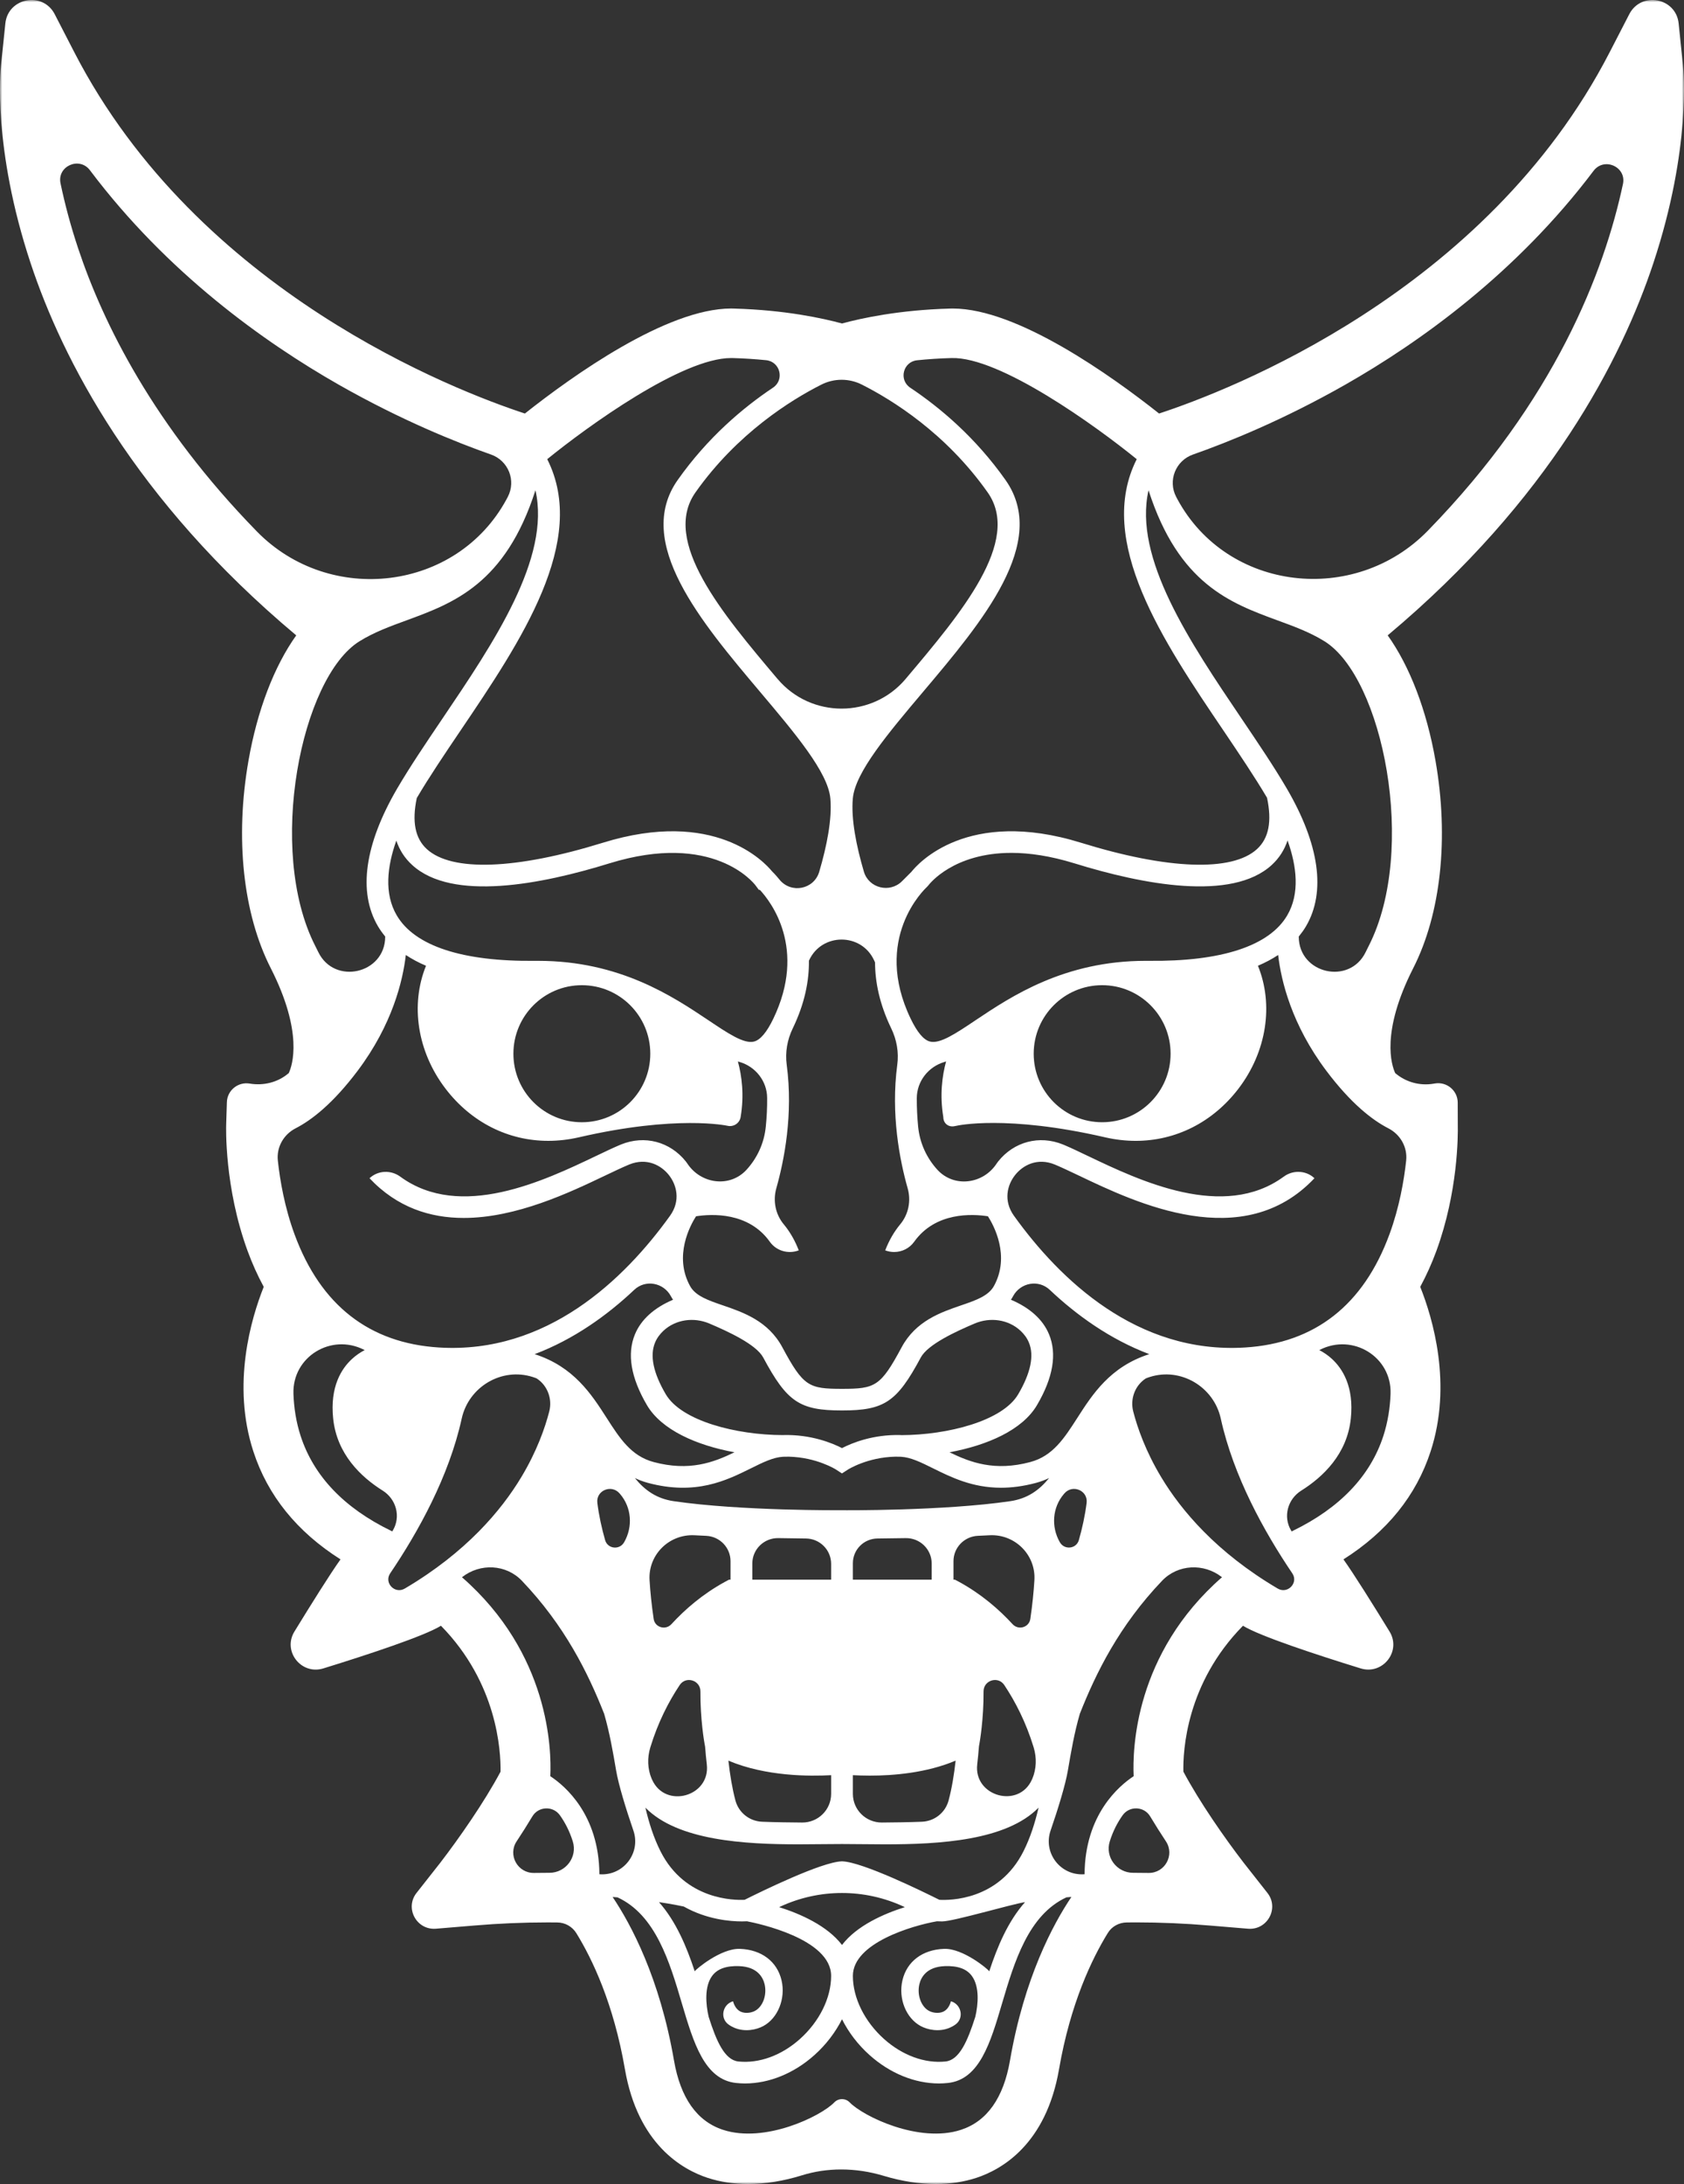 <svg xmlns="http://www.w3.org/2000/svg" xmlns:xlink="http://www.w3.org/1999/xlink" width="361" height="468" viewBox="0 0 361 468">
    <rect x="0" y="0" width="361" height="468" fill="#333333" stroke="none"/>
    <defs>
        <path id="k9lp1cvxna" d="M0 0L361 0 361 468 0 468z"/>
    </defs>
    <g fill="none" fill-rule="evenodd">
        <g>
            <g transform="translate(-1138 -2473) translate(1138 2473)">
                <mask id="97sjy2e65b" fill="#fff">
                    <use xlink:href="#k9lp1cvxna"/>
                </mask>
                <path fill="#FFF" d="M347.915 39.431c-4.013 18.82-14.574 46.35-41.84 74.303-15.703 16.085-42.953 13.006-53.648-6.716-.104-.183-.199-.38-.299-.564-1.81-3.485-.102-7.746 3.607-9.052 7.5-2.631 19.29-7.375 32.615-14.95 16.062-9.147 36.724-23.915 53.26-45.841 2.273-3.011 7.09-.862 6.305 2.82zm-74.122 93.482c3.597 1.314 6.991 2.555 10.102 4.482 12.562 7.735 19.988 44.747 9.533 65.276-.23.456-.455.905-.671 1.35-3.45 7.123-14.278 4.662-14.341-3.246v-.086c.567-.706 1.1-1.428 1.555-2.207 4.306-7.336 2.872-17.556-4.146-29.553-2.757-4.713-6.121-9.68-9.672-14.941-10.989-16.259-23.252-34.397-19.94-48.933 6.447 20.102 17.62 24.196 27.58 27.858zm-30.11-34.518c-8.869 17.527 5.694 39.083 18.601 58.168 3.43 5.087 6.672 9.894 9.33 14.385 1.082 5.087.371 8.693-2.155 11.005-5.348 4.893-19.091 4.404-37.703-1.358-24.406-7.562-35.03 4.519-36.381 6.234l-2.007 2.003c-2.626 2.618-7.134 1.501-8.177-2.047-1.614-5.488-2.771-11.243-2.37-15.689.494-5.593 7.569-13.968 15.061-22.844 12.691-15.025 27.071-32.053 17.67-45.394-6.435-9.114-14.02-15.502-20.419-19.774-2.52-1.682-1.54-5.578 1.478-5.884 2.257-.23 4.725-.402 7.376-.476 10.38-.296 30.927 14.554 39.696 21.671zM184.75 82.411c6.483 3.27 18.017 10.4 26.978 23.106 7.363 10.432-5.806 26.012-17.416 39.761-.055.066-.11.138-.167.204-7.168 8.485-20.299 8.485-27.463 0-.056-.066-.11-.138-.179-.204-11.609-13.749-24.77-29.329-17.417-39.761 8.953-12.674 20.503-19.823 26.996-23.103 2.727-1.375 5.941-1.377 8.668-.003zm-19.042.66c-6.402 4.272-13.992 10.664-20.431 19.787-9.413 13.341 4.974 30.37 17.665 45.404 7.486 8.866 14.567 17.24 15.061 22.834.396 4.446-.764 10.215-2.383 15.713-1.118 3.795-6.038 4.753-8.53 1.671-.796-.984-1.4-1.588-1.594-1.771-1.694-2.068-12.365-13.527-36.285-6.114-18.612 5.762-32.358 6.251-37.708 1.358-2.515-2.305-3.225-5.88-2.16-10.938 2.654-4.513 5.916-9.338 9.363-14.445 12.91-19.092 27.476-40.648 18.602-58.175 8.685-7.052 28.88-21.671 39.4-21.671h.3c2.59.073 5.005.24 7.22.46 3.023.303 4.001 4.203 1.48 5.886zm-70.865 70.917c-3.552 5.262-6.915 10.235-9.674 14.94-7.018 11.998-8.455 22.218-4.149 29.554.456.779.987 1.501 1.558 2.207 0 .027 0 .054-.003.086-.06 7.908-10.887 10.37-14.34 3.244-.217-.443-.44-.892-.672-1.348-10.455-20.529-3.026-57.54 9.533-65.276 3.114-1.927 6.505-3.168 10.105-4.482 9.961-3.662 21.133-7.756 27.583-27.858 3.308 14.536-8.957 32.681-19.94 48.933zm14.023-47.534c-.103.183-.205.38-.299.564-10.66 19.65-37.852 22.872-53.502 6.864-22.12-22.641-32.97-44.634-38.29-60.588-1.684-5.042-2.91-9.745-3.801-14.006-.77-3.68 4.043-5.816 6.308-2.806 16.553 21.998 37.272 36.804 53.363 45.97 13.324 7.575 25.112 12.319 32.614 14.95 3.71 1.306 5.417 5.567 3.607 9.052zM63.373 241.78c3.46-1.775 8.024-5.325 13.297-12.328 7.454-9.913 9.691-19.306 10.327-24.808 1.304.86 2.737 1.639 4.33 2.305-3.398 8.348-1.882 18.41 4.178 26.337 5.533 7.24 13.474 11.183 22.03 11.183 2.143 0 4.324-.25 6.523-.75 21.02-4.855 31.787-2.502 31.88-2.481h.007c1.308.31 2.61-.551 2.824-1.872.793-4.727.255-8.82-.586-11.905l.353.1c3.458 1.009 5.899 4.132 5.918 7.718.02 2.111-.092 4.175-.29 6.134-.344 3.548-1.846 6.75-4.128 9.247-3.57 3.9-9.787 3.08-12.693-1.33-.1-.148-.2-.292-.305-.425-3.402-4.269-8.845-5.706-13.886-3.667l-.355.148c-1.471.622-3.146 1.426-5.088 2.353-11.07 5.282-29.008 13.834-41.905 4.4-2.015-1.473-4.772-1.36-6.592.34 5.948 6.302 13.03 8.509 20.195 8.509 11.297 0 22.785-5.485 30.317-9.08 1.89-.896 3.522-1.677 4.9-2.26l.288-.119c3.73-1.513 6.815.175 8.463 2.25 1.66 2.085 2.602 5.484.251 8.755-9.823 13.666-26.417 29.635-49.51 28.217-14.96-.925-25.376-9.068-30.96-24.205-2.124-5.761-3.125-11.501-3.596-15.847-.309-2.873 1.232-5.595 3.813-6.92zm-.466 56.895c-.275-7.899 8.055-13.039 15.136-9.434.046.02.092.044.136.066-.941.491-1.854 1.102-2.691 1.874-2.258 2.057-4.79 5.947-4.064 12.822.793 7.58 5.928 12.477 10.613 15.413 2.91 1.826 3.933 5.578 2.184 8.525-.045.071-.09.148-.131.22-.095-.045-.179-.094-.272-.139-10.046-4.882-16.55-11.7-19.356-20.269-.992-3.038-1.455-6.112-1.555-9.078zm20.736 38.47c6.002-8.87 12.608-20.753 15.335-33.17 1.498-6.808 8.58-11.036 15.251-8.894.321.1.608.204.85.314l.037.03c2.282 1.528 3.308 4.368 2.63 7.02-.904 3.511-2.657 8.532-6.004 14.098-4.253 7.074-11.803 16.104-24.973 23.865-2.125 1.251-4.506-1.226-3.126-3.263zm15.392.835c.024-.015.045-.034.068-.05 3.862-3.005 9.396-2.731 12.77.802 9.186 9.615 14.167 19.713 17.635 28.504 1.175 4.033 1.884 8.138 2.574 12.176.525 3.078 2.096 8.195 3.7 12.857 1.641 4.767-2.093 9.667-7.154 9.366l-.136-.007c-.083-12.787-7.37-18.94-10.522-21.012.272-5.755-.212-26.272-18.935-42.636zm11.715 56.596c1.123-1.7 2.271-3.508 3.38-5.357 1.3-2.168 4.43-2.292 5.896-.235 1.058 1.486 2.054 3.334 2.766 5.619 1.036 3.329-1.504 6.715-5.014 6.712-1.072 0-2.168.01-3.289.029-3.527.06-5.676-3.836-3.74-6.768zm20.576 11.921c.355.027.717.056 1.062.085 8.173 3.781 11.165 13.85 13.79 22.746 2.49 8.392 4.839 16.315 11.624 17.027.634.065 1.266.104 1.9.104 5.171 0 10.504-2.161 14.882-6.08 2.498-2.234 4.501-4.87 5.918-7.681 1.408 2.81 3.411 5.447 5.909 7.681 4.378 3.919 9.7 6.08 14.883 6.08.633 0 1.265-.04 1.9-.104 6.786-.712 9.133-8.635 11.61-17.027 2.64-8.903 5.63-18.972 13.81-22.754l1.062-.085c-3.926 5.838-10.1 17.31-13.165 35.05-1.388 8.028-4.925 13.028-10.511 14.854-8.955 2.934-20.936-2.869-23.86-5.886-.897-.925-2.39-.925-3.288 0-2.917 3.017-14.9 8.817-23.856 5.886-5.587-1.826-9.124-6.826-10.512-14.855-3.063-17.732-9.234-29.201-13.158-35.04zm101.038-4.862c-5.06.3-8.794-4.603-7.15-9.37 1.603-4.658 3.175-9.769 3.7-12.846.69-4.045 1.4-8.16 2.572-12.183 3.47-8.791 8.45-18.889 17.633-28.504 3.378-3.533 8.911-3.807 12.773-.803l.066.051c-18.72 16.364-19.201 36.881-18.936 42.636-3.147 2.072-10.445 8.225-10.522 21.012l-.136.007zm5.532-7.032c.71-2.285 1.707-4.133 2.764-5.619 1.468-2.057 4.598-1.933 5.897.235 1.11 1.85 2.258 3.657 3.381 5.357 1.937 2.932-.212 6.827-3.741 6.768-1.12-.019-2.217-.029-3.29-.029-3.507.003-6.047-3.383-5.011-6.712zm11.036-78.06c-3.345-5.566-5.1-10.587-6.004-14.097-.678-2.653.349-5.493 2.63-7.022l.038-.029c.24-.11.528-.214.85-.314 6.67-2.142 13.752 2.086 15.25 8.893 2.727 12.418 9.333 24.302 15.335 33.171 1.38 2.037-1 4.514-3.126 3.263-13.168-7.761-20.72-16.79-24.973-23.865zm28.245 11.48c-.091.044-.186.093-.28.149-.046-.076-.09-.156-.14-.231-1.746-2.943-.72-6.695 2.19-8.52 4.686-2.937 9.828-7.829 10.624-15.418.727-6.875-1.81-10.765-4.06-12.822-.841-.772-1.755-1.383-2.695-1.874.046-.022.09-.046.136-.066 7.081-3.596 15.418 1.538 15.141 9.439-.105 2.956-.567 6.012-1.55 9.046-2.797 8.577-9.313 15.405-19.366 20.296zm-40.909-116.91c8.104 0 14.673 6.574 14.673 14.684s-6.569 14.684-14.673 14.684-14.674-6.574-14.674-14.684 6.57-14.684 14.674-14.684zm-37.575-21.034l.31-.342c.277-.37 5.429-6.977 17.814-6.977 3.812 0 8.303.632 13.55 2.254 14.53 4.502 33.66 8.215 42.256.342 1.581-1.455 2.718-3.215 3.39-5.262 1.977 5.52 2.675 11.376-.066 16.054-3.84 6.56-14.108 9.92-29.674 9.747h-.677c-17.437 0-28.835 7.63-36.42 12.7-4.306 2.89-7.707 5.17-9.858 4.585-1.336-.363-2.702-1.992-4.083-4.853-8.286-17.194 2.98-27.813 3.458-28.248zm-46.66 93.522c4.089 1.733 10.073 4.496 11.575 7.292 5.124 9.55 7.808 11.349 16.894 11.349 9.077 0 11.76-1.8 16.886-11.349 1.5-2.796 7.482-5.56 11.575-7.292 3.314-1.397 7.222-.873 9.84 1.595.754.712 1.371 1.537 1.76 2.49 1.167 2.789.393 6.512-2.281 11.07-3.364 5.754-15.155 8.746-25.062 8.775-.044-.01-.1-.019-.156-.019-5.936-.156-10.455 1.712-12.562 2.797-2.115-1.085-6.645-2.945-12.57-2.797-.05 0-.094.009-.14.009-9.917-.026-21.714-3.011-25.078-8.765-2.674-4.558-3.45-8.281-2.285-11.07.394-.953 1.009-1.778 1.763-2.49 2.62-2.468 6.522-2.992 9.84-1.595zm76.033 36.548c.027-.037.066-.075.093-.11 1.743-2.058 5.118-.65 4.78 2.02-.344 2.755-.955 5.472-1.66 7.956-.539 1.904-3.104 2.186-4.081.46-.009-.011-.016-.026-.026-.042-1.864-3.29-1.575-7.412.894-10.284zm-7.185-6.857c-7.688 2.058-12.87.074-17.333-2.086 8.07-1.49 15.617-4.75 18.758-10.115 3.45-5.87 4.316-10.975 2.574-15.174-1.315-3.166-4.111-5.677-8.163-7.402.15-.221.295-.453.428-.703.014-.027.027-.05.04-.08 1.584-2.896 5.44-3.609 7.848-1.34 5.743 5.42 12.89 10.586 21.336 13.784-8.38 2.686-12.172 8.6-15.413 13.65-2.817 4.38-5.248 8.171-10.075 9.466zm-84.783 3.436c.867.41 1.79.762 2.793 1.032 10.255 2.75 16.821-.511 22.098-3.123 2.562-1.271 4.78-2.366 6.886-2.475h.027c.412 0 .813-.007 1.202-.017 2.99.073 5.51.751 7.28 1.425 1.78.668 2.803 1.317 2.823 1.334l1.285.833 1.286-.833c.05-.027 4.157-2.633 10.16-2.76.378.011.76.018 1.155.018h.027c2.105.109 4.324 1.204 6.888 2.475 3.856 1.906 8.406 4.167 14.583 4.167 2.265 0 4.75-.304 7.51-1.044 1.009-.27 1.93-.622 2.796-1.032-2.115 2.607-4.65 4.41-8.33 4.956-14.35 2.107-35.832 1.947-36.094 1.937-.216 0-21.692.17-36.045-1.937-3.69-.545-6.215-2.35-8.33-4.956zm3.308 57.727c1.643-5.386 3.935-9.822 6.305-13.377 1.337-2.001 4.456-1.025 4.44 1.379-.037 5.964.81 10.769.876 11.136l.129.712c.097 1.251.216 2.525.362 3.79.797 6.867-8.877 9.585-11.721 3.28-.026-.053-.05-.111-.073-.164-.012-.014-.012-.022-.022-.029-.9-2.132-.967-4.512-.296-6.727zm-.156-35.814c-.349-5.431 4.157-9.927 9.624-9.655.841.043 1.68.084 2.511.123 2.92.132 5.218 2.526 5.218 5.432v3.966h-.335l-.865.464c-4.757 2.603-8.547 5.881-11.473 9.069-1.25 1.362-3.535.702-3.804-1.126-.447-3.031-.723-5.797-.876-8.273zm22.027-.134v-3.475c0-3.043 2.52-5.491 5.579-5.435 2.175.04 4.16.07 5.904.083 3 .027 5.41 2.453 5.41 5.439v3.388h-16.893zm16.894 41.888v4.01c0 3.403-2.783 6.155-6.205 6.138-2.682-.017-5.83-.061-8.605-.17-2.7-.109-5.012-1.957-5.708-4.553-.695-2.611-1.176-5.554-1.506-8.538 8.018 3.4 17.513 3.371 22.024 3.113zm43.12.787c-.007.007-.007.015-.018.029-.022.044-.04.088-.062.138-2.82 6.31-12.518 3.585-11.722-3.275.15-1.29.272-2.584.37-3.856l.11-.625c.066-.367.914-5.172.875-11.136-.014-2.404 3.104-3.38 4.442-1.379 2.37 3.555 4.66 7.99 6.305 13.377.67 2.215.603 4.595-.3 6.727zm-16.892-46.641c0-2.91 2.306-5.301 5.231-5.434.835-.037 1.676-.078 2.523-.12 5.45-.273 9.941 4.236 9.59 9.654-.152 2.476-.425 5.242-.872 8.273-.27 1.828-2.555 2.488-3.806 1.124-2.926-3.188-6.716-6.464-11.471-9.067l-.87-.464h-.325v-3.966zm-21.568 3.966v-3.531c0-2.907 2.352-5.269 5.275-5.296 1.939-.019 4.13-.042 6.037-.08 3.065-.06 5.583 2.392 5.583 5.439v3.468H182.83zm22.029 38.772c-.33 2.98-.81 5.93-1.51 8.541-.692 2.596-3.006 4.444-5.707 4.553-2.773.109-5.921.153-8.602.17-3.427.017-6.21-2.735-6.21-6.137v-4.011c.996.054 2.224.1 3.636.1 4.983 0 12.142-.564 18.393-3.216zm-66.507 10.071c6.931 7.07 21.22 7.867 32.913 7.867 1.77 0 3.485-.02 5.107-.038 1.453-.01 2.834-.029 4.119-.029 1.286 0 2.674.02 4.128.03 1.624.016 3.34.037 5.109.037 11.694 0 25.979-.798 32.914-7.867-.773 3.261-1.752 6.394-3.235 9.348-5.311 10.562-15.86 10.532-18.041 10.404-3.524-1.76-16.458-8.104-20.799-8.237v-.01h-.14v.01c-4.343.133-17.269 6.467-20.8 8.237-2.135.11-12.757.092-18.04-10.404-1.482-2.954-2.47-6.087-3.235-9.348zm42.149 29.433c-3.169-4.142-8.957-6.682-13.474-8.106.057-.03.117-.056.18-.084 8.406-3.929 18.153-3.932 26.563-.006l.199.09c-4.521 1.424-10.31 3.964-13.468 8.106zm23.355 12.064c-.336 1.165-.92 1.926-1.738 2.266-.999.415-2.24.184-2.97-.21-1.695-.91-2.599-3.414-2.064-5.7.323-1.387 1.465-3.738 5.44-3.886 2.79-.104 4.68.576 5.796 2.081 1.697 2.283 1.384 6.104.76 8.766-1.673 5.258-3.431 9.272-6.382 9.585-4.435.463-9.234-1.287-13.176-4.808-4.194-3.752-6.692-8.82-6.692-13.533 0-7.05 12.76-10.784 18.016-11.7.26.015.622.027 1.108.027 2.441 0 14.901-3.706 17.78-4.131-3.676 4.148-5.93 9.553-7.668 14.822-.22-.43-5.627-4.956-9.684-4.813-4.64.173-7.977 2.698-8.928 6.747-.916 3.894.771 8.105 3.92 9.803 1.493.796 3.902 1.321 6.183.37.406-.17.85-.402 1.295-.73 1.864-1.372 1.235-4.315-.996-4.956zm-36.316-4.487c-.952-4.05-4.292-6.574-8.932-6.747-4.055-.143-9.463 4.382-9.679 4.813-1.74-5.27-3.994-10.674-7.662-14.822 2.873.425 4.698.806 5.314.943 4.956 2.797 10.017 3.188 12.459 3.188.472 0 .839-.012 1.099-.027 2.171.415 18.03 3.723 18.03 11.7 0 4.713-2.503 9.781-6.698 13.533-3.942 3.521-8.741 5.27-13.179 4.808-2.95-.313-4.71-4.327-6.38-9.582-.621-2.664-.939-6.486.758-8.769 1.122-1.505 3.01-2.185 5.799-2.08 3.972.147 5.114 2.498 5.44 3.886.537 2.285-.369 4.789-2.063 5.698-.73.395-1.972.626-2.97.211-.817-.34-1.401-1.101-1.742-2.266-2.226.641-2.856 3.584-.991 4.956.445.328.887.56 1.293.73 2.282.951 4.692.426 6.184-.37 3.148-1.698 4.832-5.91 3.92-9.803zM132.836 320.04c.027.035.063.073.094.11 2.47 2.872 2.759 6.994.893 10.284-.008.016-.017.033-.027.046-.977 1.724-3.54 1.444-4.08-.46-.706-2.486-1.32-5.205-1.662-7.96-.335-2.67 3.039-4.078 4.782-2.02zm-18.22-29.863c8.453-3.198 15.597-8.365 21.346-13.785 2.408-2.271 6.266-1.555 7.844 1.342.014.028.027.052.046.08.128.25.277.48.428.702-4.057 1.725-6.85 4.236-8.163 7.402-1.743 4.2-.877 9.303 2.562 15.174 3.148 5.365 10.696 8.624 18.77 10.115-4.467 2.16-9.647 4.144-17.336 2.086-4.829-1.295-7.26-5.086-10.073-9.466-3.242-5.05-7.044-10.964-15.424-13.65zm55.325-69.808l.02-.042c2.583-5.356 3.497-10.21 3.448-14.46l.035-.078c2.72-5.933 11.203-5.94 13.934-.01.076.172.146.325.205.449.01 4.17.945 8.893 3.45 14.099l.021.042c1.172 2.425 1.655 5.118 1.296 7.785-1.422 10.618.53 20.5 2.228 26.488.757 2.678.188 5.563-1.594 7.709-1.266 1.525-2.365 3.368-3.221 5.585.627.241 1.278.352 1.911.352 1.67 0 3.283-.78 4.29-2.185 4.565-6.421 12.467-5.996 15.82-5.47 1.232 1.922 4.838 8.496 1.277 14.955-1.183 2.132-3.928 3.077-7.127 4.167-4.289 1.476-9.627 3.312-12.658 8.961-4.507 8.4-5.683 8.892-12.774 8.892-7.11 0-8.276-.491-12.786-8.892-3.03-5.65-8.37-7.485-12.654-8.961-3.198-1.09-5.955-2.035-7.13-4.167-3.558-6.459.049-13.033 1.275-14.954 3.357-.527 11.26-.952 15.828 5.469 1.386 1.953 3.95 2.686 6.194 1.833-.744-1.944-1.694-3.61-2.766-5.02-.146-.191-.295-.377-.445-.555-1.784-2.152-2.358-5.038-1.6-7.722 1.693-5.983 3.649-15.864 2.227-26.485-.355-2.667.12-5.36 1.296-7.785zm-45.21-9.255c8.103 0 14.673 6.574 14.673 14.684s-6.57 14.684-14.674 14.684-14.672-6.574-14.672-14.684 6.568-14.684 14.672-14.684zM85.05 196.149c-2.743-4.668-2.053-10.505-.089-16.017.683 2.037 1.81 3.78 3.396 5.225 8.58 7.873 27.714 4.16 42.243-.342 22.31-6.902 31.004 4.242 31.356 4.704l.719.963h.212c2.341 2.51 10.15 12.545 2.873 27.646-1.38 2.86-2.757 4.49-4.082 4.853-2.143.585-5.556-1.695-9.861-4.585-7.586-5.07-18.98-12.7-36.417-12.7h-.688c-15.6.174-25.826-3.188-29.662-9.747zm216.39 52.555c-.469 4.308-1.46 9.995-3.556 15.72-5.572 15.222-16.01 23.403-31.006 24.328-23.13 1.418-39.689-14.551-49.51-28.217-2.348-3.271-1.417-6.67.254-8.756 1.647-2.074 4.732-3.762 8.458-2.249l.289.12c1.37.582 3.012 1.363 4.904 2.259 12.3 5.875 35.198 16.795 50.507.57-.967-.916-2.214-1.366-3.474-1.366-1.081 0-2.182.342-3.113 1.027-12.898 9.434-30.84.882-41.91-4.4-1.938-.927-3.613-1.73-5.085-2.353l-.355-.148c-5.044-2.039-10.492-.602-13.885 3.667-.107.136-.213.28-.313.437-2.897 4.412-9.115 5.218-12.688 1.328-2.285-2.494-3.79-5.7-4.137-9.25-.187-1.954-.297-3.99-.29-6.102.02-3.59 2.451-6.72 5.909-7.746l.372-.12c-.84 3.093-1.378 7.187-.595 11.914 0 1.343 1.082 2.223 2.406 1.958l.435-.086c.102-.03 10.69-2.411 31.882 2.482 2.197.5 4.379.75 6.523.75 8.554 0 16.493-3.945 22.03-11.184 6.055-7.928 7.576-17.99 4.173-26.337 1.587-.676 3.03-1.445 4.334-2.305.633 5.502 2.87 14.895 10.326 24.808 5.275 7.013 9.842 10.558 13.301 12.333 2.58 1.326 4.122 4.048 3.814 6.918zm59.351-234.559l-.94-9.128c-.572-5.529-8.032-6.923-10.582-1.977l-4.21 8.162c-26.54 51.497-81.912 72.601-96.587 77.41-10.223-8.092-30.37-22.496-44.193-22.496l-.585.007c-10.932.296-19.04 2.064-23.192 3.195-4.15-1.127-12.227-2.887-23.082-3.191-.23-.016-.459-.017-.681-.017-13.837 0-33.993 14.41-44.219 22.503-14.67-4.81-70.041-25.91-96.587-77.41l-4.205-8.158C9.178-1.902 1.716-.508 1.147 5.022l-.935 9.069c-.08.709-1.84 17.562 6.34 42.27 6.803 20.536 22.193 50.667 56.953 79.789-4.723 6.625-8.345 16.025-10.233 26.831-2.915 16.599-1.175 32.808 4.768 44.481 7.023 13.807 4.626 20.854 3.868 22.48-.024.018-.05.04-.07.059-2.278 1.941-5.344 2.693-8.306 2.195-2.509-.422-4.818 1.455-4.896 3.985l-.146 4.707c-.022.544-.418 13.504 4.59 27.177.982 2.681 2.14 5.257 3.458 7.688-2.724 6.823-6.89 20.932-2.236 35.233 3.077 9.484 9.356 17.25 18.695 23.165-2.268 3.18-6.301 9.63-9.88 15.47-2.582 4.216 1.462 9.362 6.204 7.896 9.665-2.99 21.619-6.926 25.209-9.14 12.084 12.306 12.846 26.832 12.773 31.274-3.485 6.53-8.888 14.271-12.933 19.528l-5.075 6.447c-2.574 3.268.007 8.016 4.17 7.67l8.138-.677c5.288-.446 10.594-.674 15.77-.674l2.086.012c1.678.01 3.224.883 4.1 2.307 3.402 5.524 7.98 15.072 10.407 29.142 2.786 16.117 12.317 21.509 17.75 23.284 2.658.868 5.565 1.31 8.64 1.31 3.69 0 7.586-.625 11.571-1.861 2.681-.835 5.51-1.253 8.4-1.253 3.034 0 6.1.459 9.125 1.37 3.843 1.156 7.606 1.744 11.191 1.744 3.072 0 5.977-.442 8.637-1.31 5.434-1.775 14.96-7.167 17.746-23.284 2.431-14.063 7.044-23.657 10.466-29.208.863-1.404 2.407-2.232 4.062-2.244l1.942-.015c5.23 0 10.58.23 15.902.68l8.133.678c4.16.345 6.741-4.403 4.167-7.671l-5.076-6.452c-4.056-5.259-9.462-13.013-12.94-19.538-.098-4.397.585-18.882 12.777-31.259 3.593 2.214 15.55 6.148 25.22 9.137 4.744 1.465 8.786-3.683 6.202-7.897-3.581-5.838-7.617-12.285-9.883-15.466 9.34-5.913 15.613-13.678 18.692-23.158 4.66-14.301.491-28.417-2.232-35.24 1.315-2.431 2.473-5.007 3.46-7.69 4.654-12.718 4.64-24.783 4.59-26.986l-.014-4.803c-.007-2.58-2.345-4.536-4.905-4.1l-.274.045c-2.944.5-5.956-.331-8.221-2.271-.778-1.67-3.143-8.717 3.862-22.483 5.94-11.676 7.679-27.885 4.769-44.48-1.893-10.813-5.517-20.216-10.242-26.838 34.77-29.125 50.157-59.257 56.96-79.79 8.185-24.709 6.422-41.557 6.348-42.212z" mask="url(#97sjy2e65b)"/>
            </g>
        </g>
    </g>
</svg>
